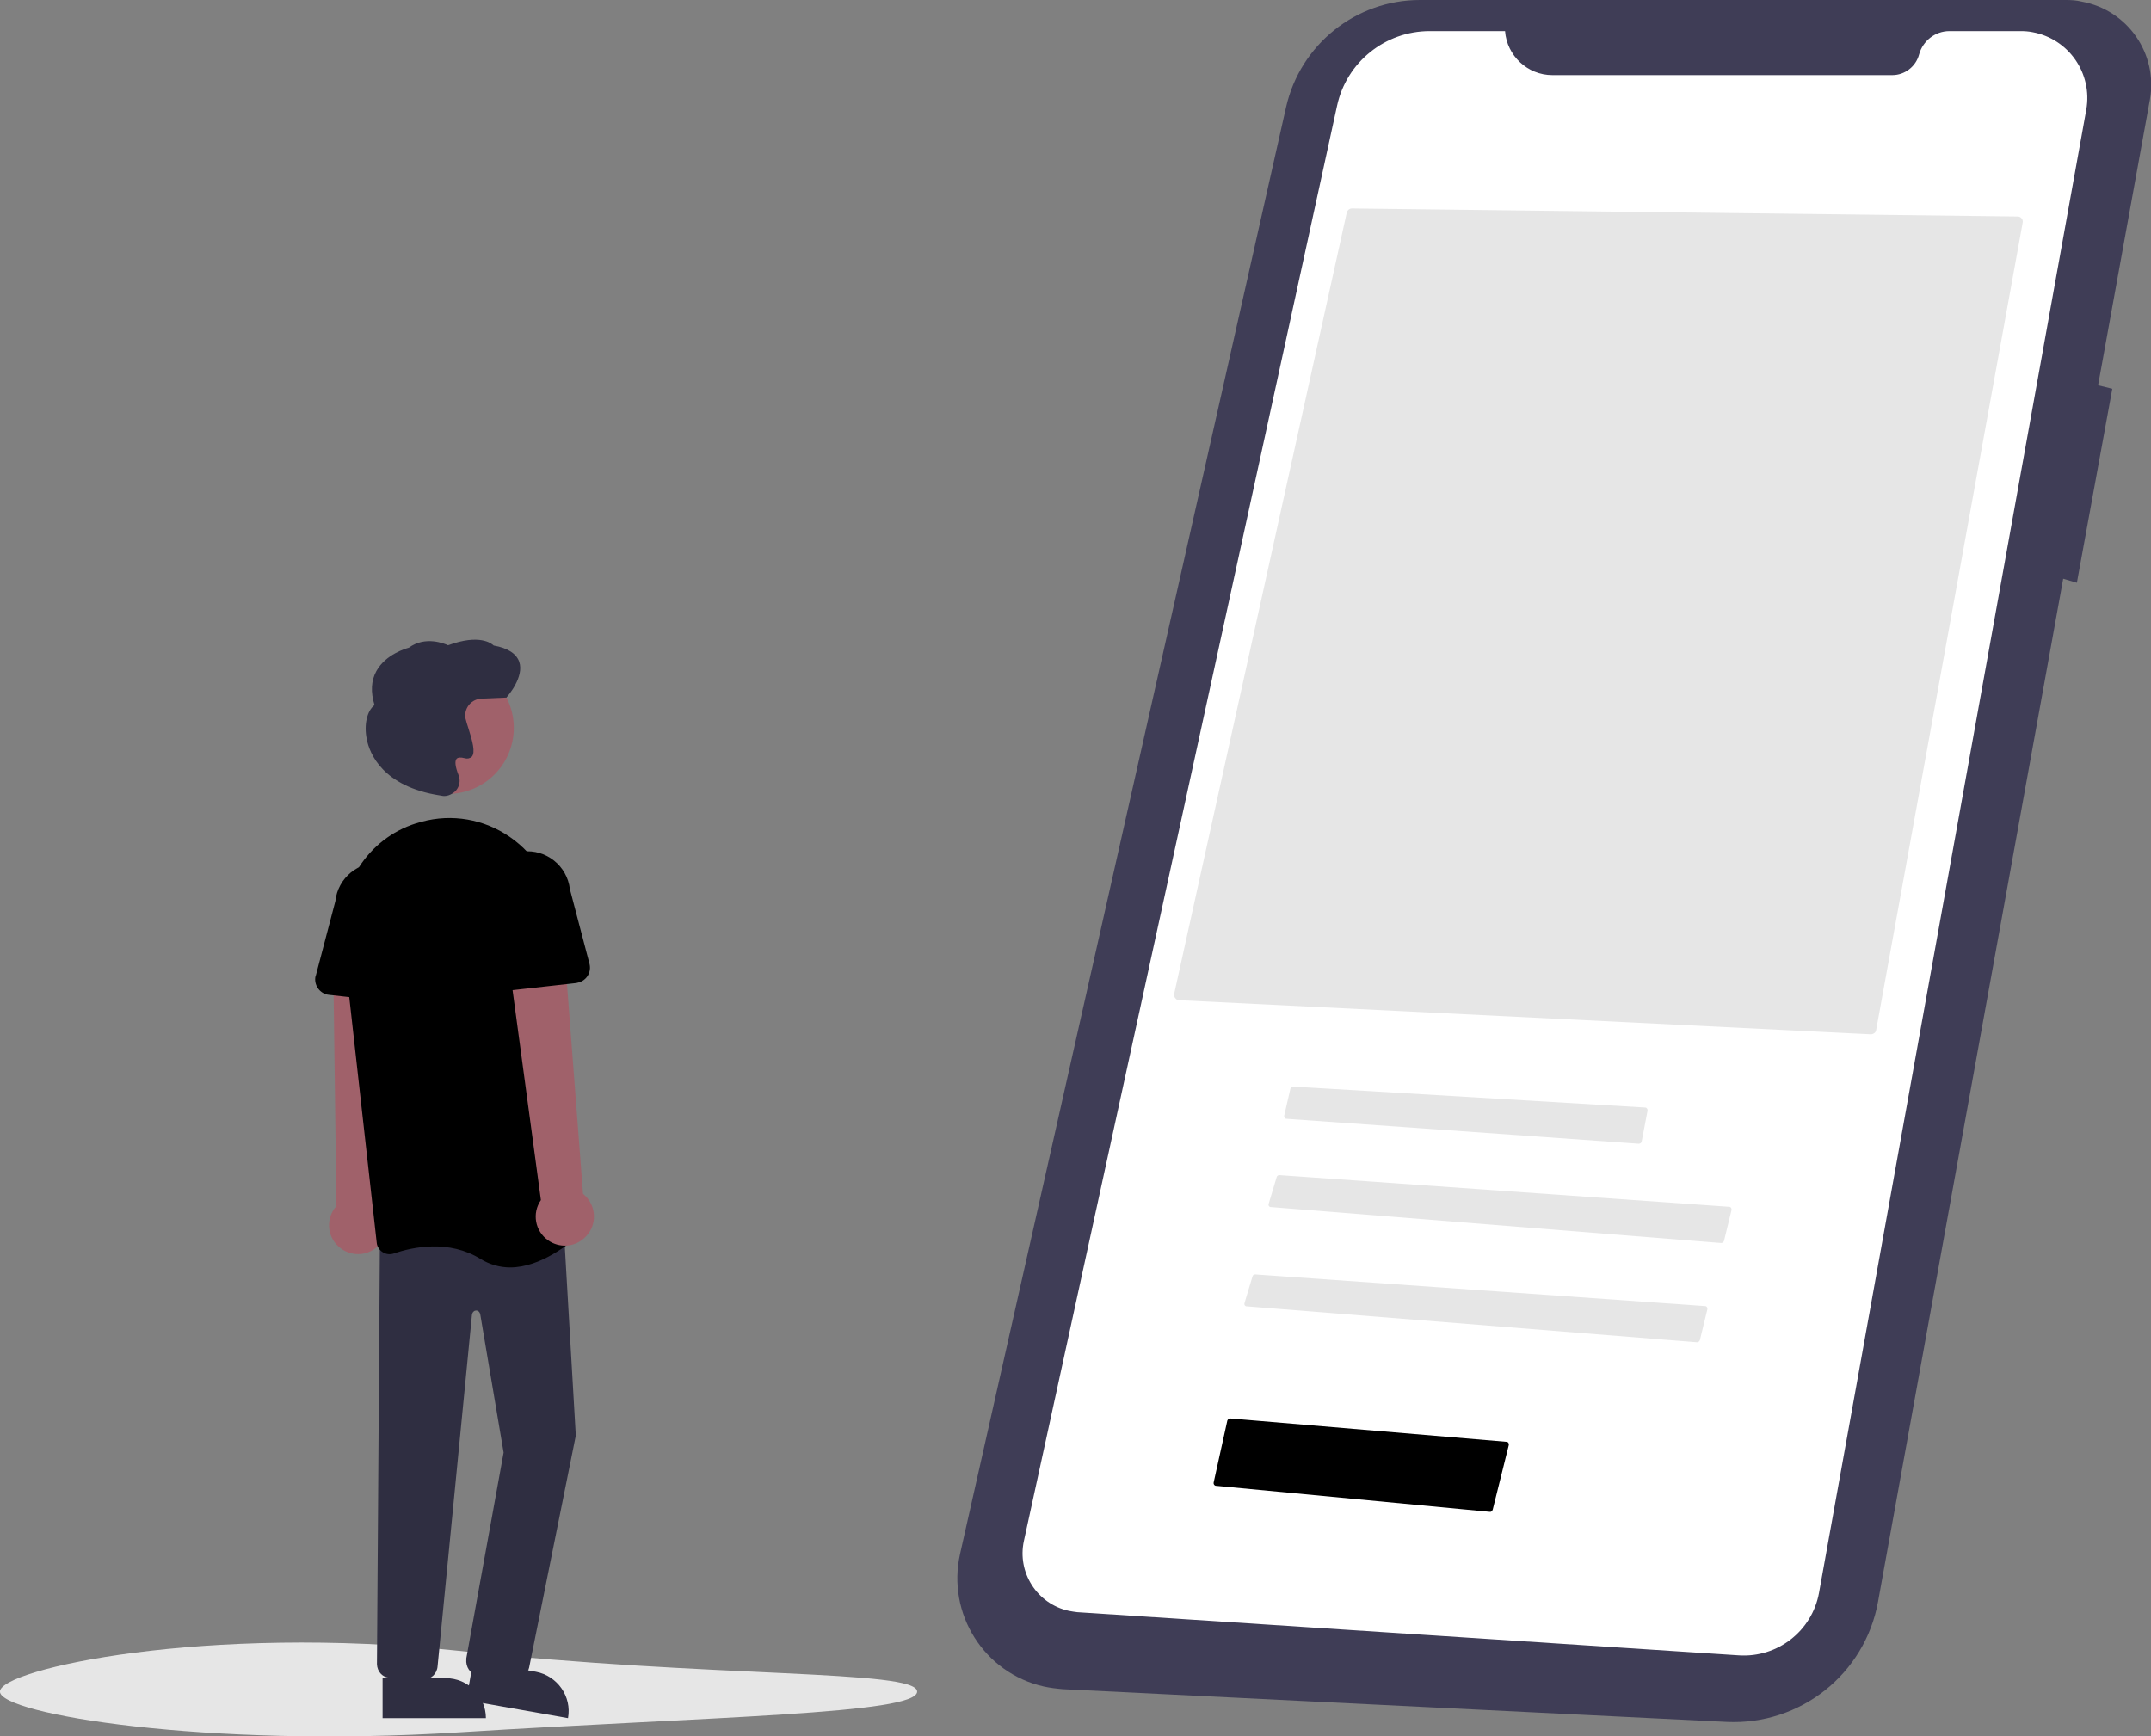 <?xml version="1.0" encoding="utf-8"?>
<!-- Generator: Adobe Illustrator 27.9.0, SVG Export Plug-In . SVG Version: 6.00 Build 0)  -->
<svg version="1.1" id="Calque_1" xmlns="http://www.w3.org/2000/svg" xmlns:xlink="http://www.w3.org/1999/xlink" x="0px" y="0px"
	 viewBox="0 0 801.6 647.2" style="enable-background:new 0 0 801.6 647.2;" xml:space="preserve">
<rect x="0" y="0" width="801.6" height="647.2" fill="#808080" stroke="none"/>
<style type="text/css">
	.st0{fill:#3F3D56;}
	.st1{fill:#FFFFFF;}
	.st2{fill:#E6E6E6;}
	.st3{fill:#A0616A;}
	.st4{fill:#2F2E41;}
</style>
<g id="Group_6" transform="translate(-231.222 -125)">
	<path id="Path_80-410" class="st0" d="M1001,125H760.4c-23.9,0-44.6,16.6-49.9,39.9L589,704.2c-5,22.3,9,44.4,31.2,49.4
		c2.3,0.5,4.7,0.8,7.1,1l247.4,12.2c27.4,1.3,51.5-17.8,56.4-44.8l69-381.3l5.1,1.5l13.2-72.3l-5.3-1.3l19.3-106.4
		c3.1-17.1-8.3-33.5-25.4-36.6C1005,125.1,1003,125,1001,125L1001,125z"/>
	<path id="Path_81-411" class="st1" d="M792.1,136.6H764c-16.6,0-31,11.6-34.5,27.8L612.8,699.3c-2.6,11.8,4.9,23.5,16.7,26.1
		c1.1,0.2,2.2,0.4,3.2,0.5L879.3,742c14.4,0.9,27.2-9.1,29.8-23.3l99.6-552.8c2.4-13.5-6.5-26.4-20-28.9c-1.5-0.3-2.9-0.4-4.4-0.4
		h-26.6c-5.3,0-9.9,3.6-11.3,8.7l0,0c-1.2,4.5-5.3,7.7-10,7.7H809.7C800.5,153,792.8,145.8,792.1,136.6z"/>
	<path id="Path_93-412" class="st2" d="M928.4,510.5c1,0,1.9-0.7,2-1.6L985,208c0.1-0.6,0-1.2-0.4-1.6c-0.4-0.5-0.9-0.7-1.5-0.7
		L735,202.7h0c-0.9,0-1.7,0.7-1.9,1.6l-64.3,291.1c-0.1,0.6,0,1.2,0.4,1.6c0.3,0.5,0.9,0.8,1.5,0.8L928.4,510.5z"/>
	<path id="Path_94-413" class="st2" d="M713.1,530c-0.5,0-0.9,0.3-1,0.8l-2.3,10c-0.1,0.5,0.2,1.1,0.7,1.2c0.1,0,0.1,0,0.2,0
		l131.2,9.3c0.5,0,1-0.3,1.1-0.8l2.2-11.5c0.1-0.5-0.2-1.1-0.8-1.2c0,0-0.1,0-0.1,0L713.1,530L713.1,530z"/>
	<path id="Path_95-414" class="st2" d="M872.6,588.3c0.5,0,0.9-0.3,1.1-0.8l2.8-11.5c0.1-0.5-0.2-1.1-0.7-1.2c-0.1,0-0.1,0-0.2,0
		L708,563c-0.5,0-0.9,0.3-1,0.7l-3,10c-0.2,0.5,0.1,1.1,0.7,1.2c0.1,0,0.1,0,0.2,0L872.6,588.3z"/>
	<path id="Path_96-415" class="st2" d="M863.6,625.3c0.5,0,0.9-0.3,1.1-0.8l2.8-11.5c0.1-0.5-0.2-1.1-0.7-1.2c-0.1,0-0.1,0-0.2,0
		L699,600c-0.5,0-0.9,0.3-1,0.7l-3,10c-0.2,0.5,0.1,1.1,0.7,1.2c0.1,0,0.1,0,0.2,0L863.6,625.3z"/>
	<path id="Path_79-416" class="st2" d="M573,755.5c0,8.4-76.6,9.3-170.9,15.2c-94.2,5.9-170.9-6.8-170.9-15.2s77-25.2,170.9-15.2
		C496.4,750.5,573,747.2,573,755.5z"/>
	<path id="Path_97-417" d="M786.4,688.5c0.5,0.1,0.9-0.3,1.1-0.8l6-24.1c0.1-0.5-0.2-1.1-0.7-1.2c-0.1,0-0.1,0-0.2,0l-102.9-8.7
		c-0.5,0-0.9,0.3-1.1,0.8l-5.1,23.1c-0.1,0.5,0.2,1.1,0.8,1.2c0,0,0.1,0,0.1,0L786.4,688.5z"/>
	<path id="Path_111-418" class="st3" d="M370.8,590.5c4.9-3.4,6.1-10,2.8-14.9c-0.4-0.5-0.8-1-1.2-1.5l4.2-93l-21.2,2.4l1.2,91
		c-4,4.5-3.6,11.3,0.9,15.2C361.2,593,366.7,593.4,370.8,590.5L370.8,590.5z"/>
	<path id="Path_112-419" class="st3" d="M409.5,748l12.1,2.1l11.9-45.6l-15.8-3.1L409.5,748z"/>
	<path id="Path_113-420" class="st4" d="M442.9,765.4l-37.9-6.7l2.6-14.7l23.3,4.1C438.9,749.6,444.4,757.3,442.9,765.4L442.9,765.4
		L442.9,765.4z"/>
	<path id="Path_114-421" class="st3" d="M376.4,754h12.3l5.8-47.3h-18.1L376.4,754z"/>
	<path id="Path_115-422" class="st4" d="M412.3,765.4l-38.5,0l0-14.9l23.6,0C405.6,750.5,412.3,757.2,412.3,765.4L412.3,765.4
		L412.3,765.4L412.3,765.4z"/>
	<path id="Path_116-423" class="st4" d="M423.7,750.6c-0.2,0-0.4,0-0.6,0l-14-1.3c-2.6-0.3-4.4-3-4.1-5.9c0-0.1,0-0.2,0-0.3
		l13.9-76.7l-8.7-51.5c-0.2-1-1-1.6-1.8-1.4c-0.7,0.1-1.2,0.8-1.3,1.6L394.3,746c-0.2,2.9-2.5,5-5,4.8l-13.2-0.5
		c-2.4-0.2-4.3-2.3-4.4-5l1.1-158.2l68.2-9.6l4.8,82.5l0,0.1l-17.4,86.5C427.8,749,425.9,750.6,423.7,750.6z"/>
	<circle id="Ellipse_16" class="st3" cx="398.1" cy="396.3" r="24.6"/>
	<path id="Path_117-424" d="M421.3,597.4c-3.8,0-7.6-1.1-10.9-3.1c-11.9-7.4-25.4-4.5-32.4-2.1c-1.4,0.5-3,0.3-4.2-0.5
		c-1.2-0.8-2.1-2.1-2.2-3.6l-12.7-113.6c-2.1-19,9.3-36.9,27.3-42.6l0,0c0.7-0.2,1.4-0.4,2.1-0.6c11.3-3.1,23.4-1,33,5.7
		c9.8,6.8,16.1,17.5,17.2,29.4L449,580.9c0.1,1.5-0.4,3-1.5,4C443.7,588.4,432.8,597.4,421.3,597.4z"/>
	<path id="Path_118-425" d="M382.5,499l-28.7-3.2c-3.1-0.3-5.4-3.2-5.1-6.3c0-0.3,0.1-0.6,0.2-0.8l7.3-27.8
		c0.9-8.7,8.7-15.1,17.4-14.2c8.7,0.9,15.1,8.7,14.2,17.4c0,0.1,0,0.2,0,0.3l1.1,28.7c0.1,3.2-2.3,5.8-5.5,5.9
		C383.1,499,382.8,499,382.5,499L382.5,499z"/>
	<path id="Path_119-426" class="st3" d="M448.9,586.5c4.5-3.9,4.9-10.7,1-15.2c-0.4-0.5-0.9-0.9-1.4-1.3l-7.1-92.8l-20.8,4.7
		l12.2,90.4c-3.4,4.9-2.2,11.6,2.7,15C439.6,590.2,445.2,589.9,448.9,586.5L448.9,586.5z"/>
	<path id="Path_120-427" d="M412.7,493.1c-1.2-1.1-1.9-2.7-1.8-4.4l1.1-28.7c-1-8.7,5.3-16.6,14-17.6c8.7-1,16.6,5.3,17.6,14
		l7.3,27.8c0.8,3.1-1,6.2-4.1,7c-0.3,0.1-0.5,0.1-0.8,0.2l-28.7,3.2C415.5,494.8,413.9,494.3,412.7,493.1L412.7,493.1z"/>
	<path id="Path_121-428" class="st4" d="M396.7,421.7c-0.4,0-0.9-0.1-1.3-0.2l-0.1,0c-21.6-3.3-26.4-15.8-27.4-21
		c-1.1-5.4,0.1-10.6,2.9-12.7c-1.5-4.8-1.3-9.1,0.7-12.7c3.5-6.3,11.1-8.4,12.1-8.7c6.1-4.5,13.3-1.5,14.6-0.9
		c11.7-4.3,16.2-0.7,17,0.1c5.2,0.9,8.4,3,9.5,6c2,5.7-4.3,12.9-4.6,13.2l-0.1,0.2l-9.4,0.4c-3.5,0.2-6.2,3.1-6,6.7
		c0,0.2,0,0.4,0.1,0.7l0,0c0.3,1.1,0.6,2.3,1,3.4c1.6,5,2.8,9.3,1.3,10.9c-0.7,0.6-1.7,0.8-2.6,0.5c-1.5-0.4-2.5-0.3-3,0.2
		c-0.8,0.9-0.5,3,0.7,6.1c0.8,2,0.4,4.2-1,5.8C399.8,421,398.3,421.7,396.7,421.7L396.7,421.7z"/>
</g>
</svg>
